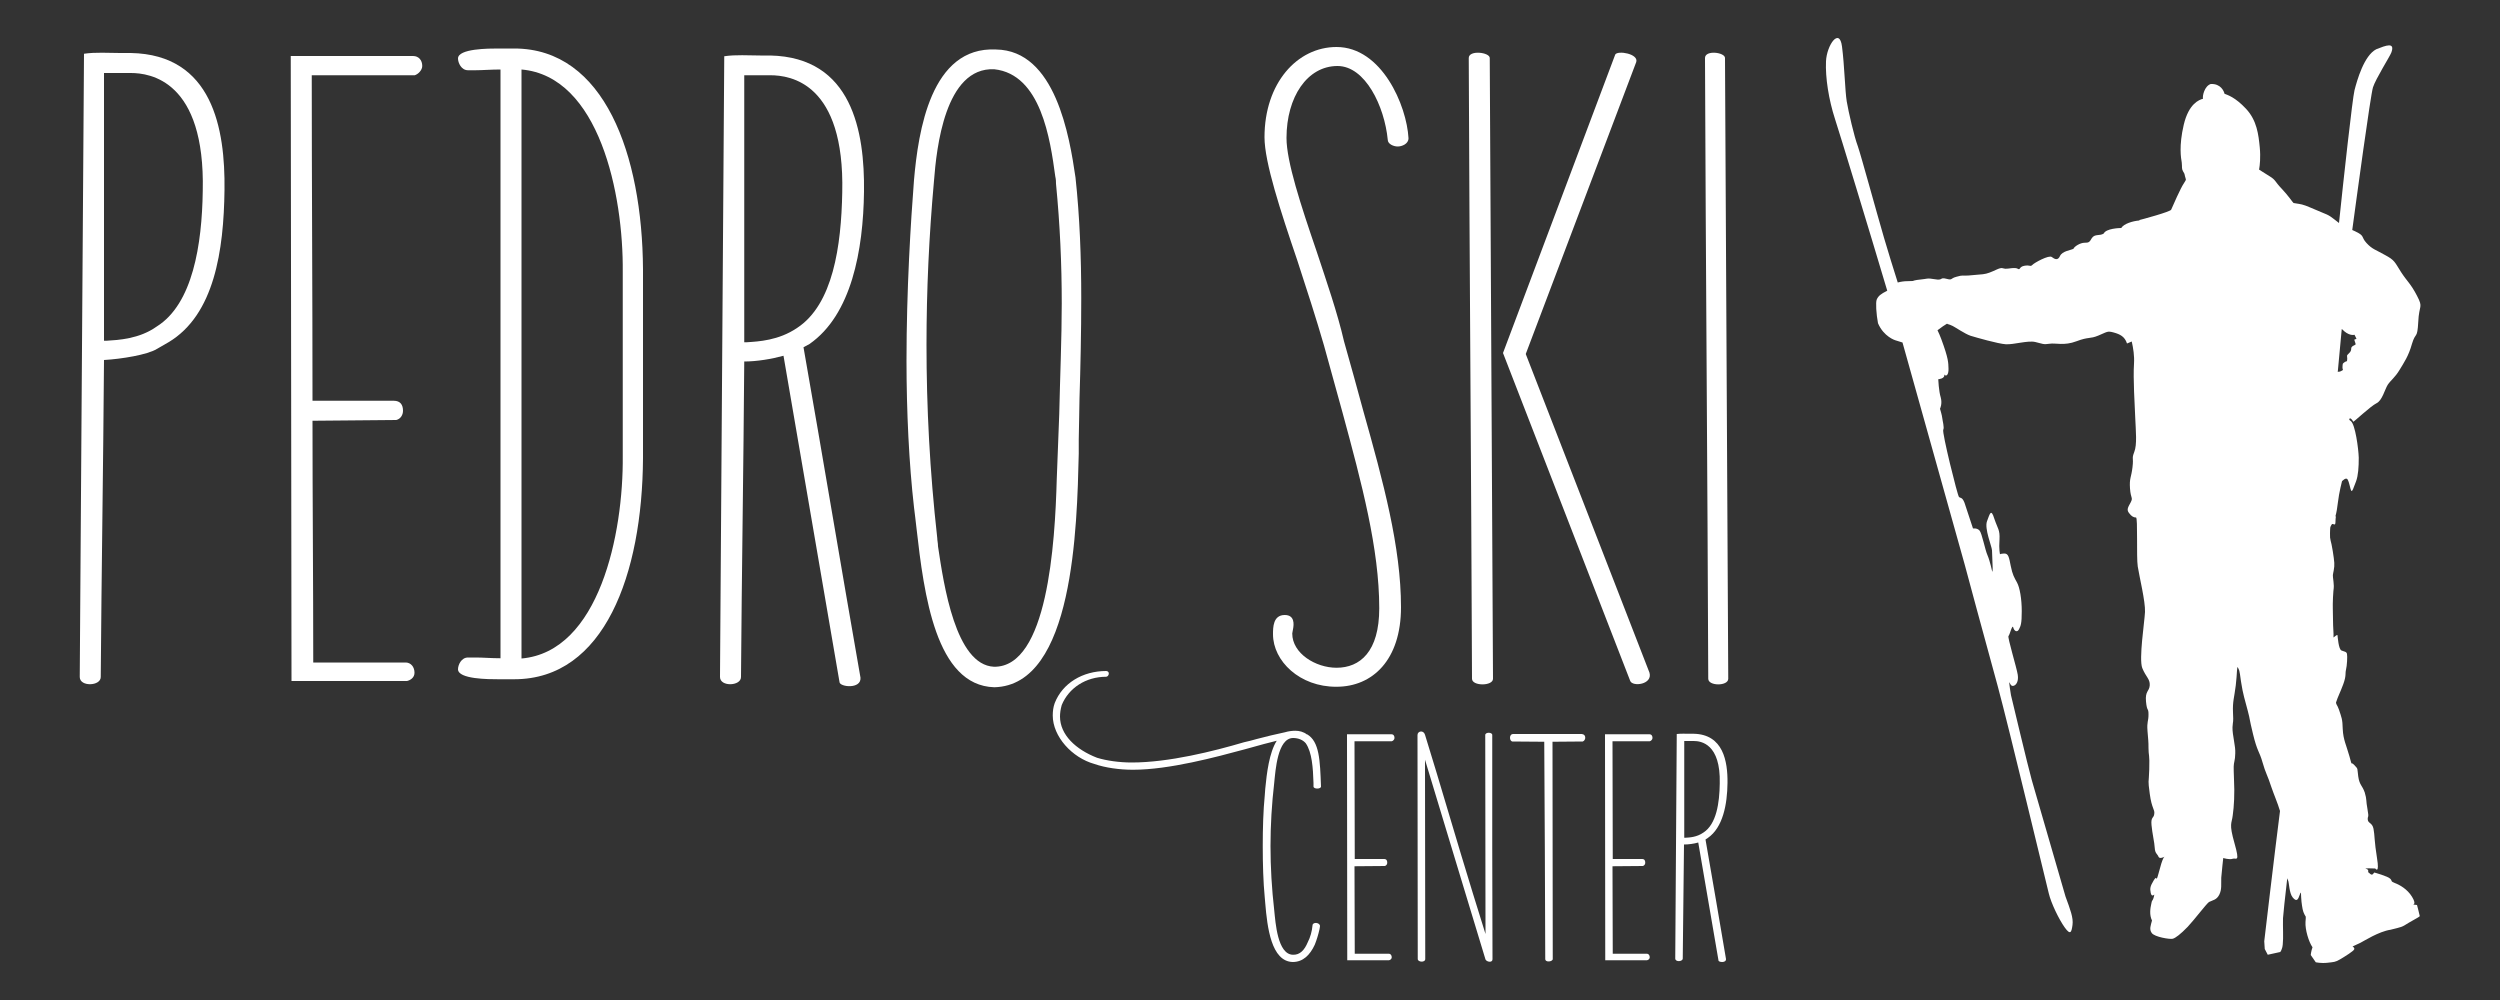 <?xml version="1.0" encoding="UTF-8"?> <svg xmlns="http://www.w3.org/2000/svg" xmlns:xlink="http://www.w3.org/1999/xlink" version="1.1" id="Livello_1" x="0px" y="0px" viewBox="0 0 1000 400" style="enable-background:new 0 0 1000 400;" xml:space="preserve"><rect x="0" y="0" width="1000" height="400" fill="#333333" stroke="none"/> <style type="text/css"> .st0{fill:#FFFFFF;} </style> <g> <path class="st0" d="M939.8,167.5c0.3-0.7,1.5,1,1.5,1.2c0,0.3,7-6.3,9.3-7.4c2.3-1.1,3.3-5.5,4.5-7.4c1.2-1.8,2.9-2.9,4.7-5.9 c1.8-3,3.6-5.5,5-10.5c1.5-5,2.1-1.6,2.5-8.7c0.3-7.1,2.1-5.5-0.5-10.5c-2.6-5-3.8-5.5-6.4-9.5c-2.6-4.1-2.5-4.7-6.4-6.8 c-3.9-2.2-5.1-2.3-7.4-4.8c-2.3-2.5-0.5-2.8-4.6-4.7c-0.4-0.2-0.8-0.4-1.1-0.5c1.6-11.8,7.3-54,8.3-57.1c1.1-3.4,6.6-12.1,7.3-13.8 c1.7-4.5-2.2-2.9-6-1.4c-4.9,2.5-7.7,12.5-8.7,16.4c-0.8,3.1-4.4,35.7-6.2,53.1c-3.4-2.6-3.4-2.9-7-4.3c-3.7-1.5-6.1-2.7-7.8-3.1 c-1.7-0.4-3.2-0.5-3.4-0.6c-0.2-0.1-2.2-3.1-4.8-5.8c-2.6-2.7-2.3-3.4-4.6-4.8c-2.3-1.4-4.4-2.8-4.4-2.8s0-0.1,0.1-0.4 c0.2-1.1,0.6-4.4,0.2-8.5c-0.5-5-1.1-10.7-5.5-15.4c-4.4-4.7-7.4-5.5-8.6-6c-0.2-1-1.5-4.1-5.5-3.9c-2.5,0.8-3.4,4.8-3.1,5.9 c-1.5,0.4-5.7,1.9-7.7,10.4c-2,8.5-1.1,13.4-0.8,15.1c0.2,2-0.1,2.4,0.5,3.5c0.5,1,0.5,0.5,0.8,2c0.3,1.5,0.8,0.9-0.5,2.9 c-1.2,1.7-4.4,9-5,10.4c0.2,0.8-12.6,4.2-12.7,4.2c0,0,0,0.1-0.1,0.2c-2.6,0.2-6.2,1.3-7.2,3c-0.8,0-6.1,0.2-7,2.2 c-1.6,1.1-3.6,0-4.8,1.9c-0.9,1.6-1.2,1.8-2.9,1.8c-1.7,0-4.1,1.5-4.4,2.4c-1.1,0.6-4.5,0.9-5.4,2.9c-0.9,2-2.2,1.2-3.3,0.4 c-1.1-0.9-7,2.3-7.8,3.2c-0.8,0.8-0.9-0.1-3.1,0.3c-2.3,0.4-1.6,1.9-2.7,1.2c-1.1-0.7-3.9,0.1-5,0c-1.1-0.1-1.2-0.7-3.4,0.3 c-2.2,1-3.7,1.7-5.6,1.9c-1.9,0.2-3.2,0.3-5.7,0.5c-2.5,0.2-2.1-0.3-4.8,0.5c-2.7,0.7-1.4,1.5-4.1,0.8c-2.7-0.7-1.2,0.8-4.5,0.2 c-3.3-0.6-3.3-0.1-5.7,0.1c-2.4,0.2-3.2,0.6-3.2,0.6l-3.1,0.1c0,0-1.5,0.1-2.9,0.5c-1.8-5.6-3.9-12.5-5.5-17.9 c-3.1-10.6-9.2-33-10.5-36.7c-1.4-3.7-3.7-13.6-4.4-17.8c-0.7-4.2-0.9-14.3-1.9-22c-1-7.8-6.1-0.6-6.4,5.9 c-0.3,6.6,1.1,15.4,3.6,23.1c1.9,5.8,13.7,44.5,20.9,68.7c-0.1,0-0.1,0-0.2,0.1c-2.3,1.1-3.4,2-4,3.4c-0.5,1.1-0.2,5.8,0.5,9.5 c2.3,5.4,6.9,6.8,6.9,6.8c1.2,0.4,2.2,0.7,2.9,0.9c5.3,18.9,24.9,88.9,24.9,88.9s8.6,32,13.2,48.6c4.5,16.6,19.4,79,20.4,82.8 c0.9,3.9,4.1,10.5,6.4,13.7c2.3,3.2,2.7,1.9,3.1-1c0.4-2.9-0.9-6.2-2.8-11.4c0,0-12.1-41.8-13.5-46.6c-1.4-4.9-8.3-33.9-8.3-33.9 s-1-5.9-0.6-5.1c0.4,0.8,0.7,1.6,1.7,1.3c1-0.3,2-1.8,1.6-4.4c-0.4-2.7-4.2-15.1-3.7-15.5c0.5-0.4,1.5-4.9,1.9-3.4 c0.4,1.5,1.6,2.1,2.3,0.7c0.7-1.4,1.1-2.2,1.1-7.2c0-5-0.8-9.5-1.9-11.5c-1.1-2-1.8-3.1-2.5-6.6c-0.7-3.5-0.9-5-2.6-5 c-1.6,0.1-1.7,0.3-1.7,0.3s-0.5-1.9-0.2-5.9c0.2-4-0.7-4.2-2.1-8.4c-1.3-4.2-1.8-1.8-2.9,1.1c-1.1,2.9,1.9,10,2,11.6 c0.1,1.6,0.1,2.1,0.2,5.3c0.2,3.2-0.1,3.3-0.1,3.3s-0.9-4.3-1.9-6.6c-1-2.2-2.2-8.8-3.2-9.9c-1-1.1-2.6-0.8-2.6-0.8 s-2.6-8-3.4-10.3c-0.9-2.3-1.6-1.8-2.2-2.3c-0.6-0.5-6.9-26-6.3-26.9c0.5-0.9-0.3-3.6-0.4-4.7c-0.1-1.1-0.9-3.7-0.9-3.7 s1-1.9,0.3-4.5c-0.8-2.5-1-7.3-1-7.3s2.8-0.2,2.4-1.9c0.9,1.1,1.8-0.1,1.7-2.4c-0.1-2.3,0.1-3.7-2.9-11.8c-0.5-1.3-1-2.5-1.5-3.5 c1.6-1.2,3-2.2,3.6-2.5c0,0,0.1-0.1,0.2-0.1c0.1,0,0.1,0,0.1,0l0.1,0.1c0.5,0.1,1.5,0.5,2.1,0.8c1.2,0.6,4.8,3.1,7.1,3.9 c2.3,0.7,11,3.2,14.1,3.4c3.2,0.2,8.8-1.6,11.8-0.9c3,0.7,3.2,1.1,5.7,0.7c2.5-0.4,5.8,0.9,10.8-1c5-1.9,5.2-0.8,8.8-2.3 c3.6-1.5,3.5-1.9,6.1-1.2c2.5,0.7,4.4,1.6,5.3,4.4c0.6-0.3,1.3-0.5,1.9-0.8c0.6,2.7,1.1,5.7,0.9,8.9c-0.4,5.9,0.3,16.6,0.5,21.7 c0.2,5.1,0.8,10.6-0.4,13.6c-1.1,2.9-0.2,1.8-0.7,6.1c-0.5,4.2-1.3,4.3-1,8.5c0.3,4.2,1.3,3.5,0.3,5.5c-1,1.9-1.8,2.9-0.7,4.3 c1.1,1.5,2,1.8,2.8,1.8c0.8,0,0.1,15.8,0.7,19.6c0.6,3.9,3.1,14.1,2.9,18.2c-0.2,4.1-2.5,18.7-1.1,22.4c1.5,3.7,3.1,4.3,3,6.9 c-0.2,2.6-1.9,2.2-1.5,6.5c0.4,4.3,1,2.3,1,5.2c0,2.9-0.7,2.7-0.4,6.6c0.3,3.9,0.4,3.9,0.4,6.9c0,3,0.5,2.2,0.3,8.5 c-0.2,6.3-0.6,3.5,0.2,9.7c0.8,6.1,2.1,6.2,1.8,8.1c-0.2,1.8-1.4,1-1.1,4.4c0.3,3.4,1.2,7,1.3,9.2c0.1,2.2,1.1,2.4,1.5,3.5 c0.4,0.9,1.8,0.3,2.4,0c0.2-0.1,0.2-0.1,0.2-0.1s-0.1,0.1-0.2,0.1c-0.3,0.2-0.7,0.9-1.3,2.8c-0.9,3-1.5,5.7-1.8,6 c-0.2,0.3,0-1.4-1.3,0.8c-1.3,2.2-1.5,3-1.1,4.9c0.4,1.8,1.4,0.6,1.4,0.6s0,0.6-0.4,1.7c-0.4,1.1-0.5,0.3-0.8,2.1 c-0.4,1.7-0.8,4.4,0.3,6.6c-0.5,2-1.2,3.5-0.1,5c1.1,1.6,7.3,2.6,8.4,2.3c1.1-0.3,3.1-1.8,6-4.8c2.8-3,7.3-9,8.5-9.9 c1.6-0.8,3-0.8,4.1-2.9c1.1-2.2,0.7-4.2,0.8-6.8c0.2-2.6,0.8-7.9,0.8-7.9s2.5,0.8,3.8,0.3c1.3-0.5,3,1.9,0.7-6.2 c-2.3-8.1-1.1-7.7-0.7-11.2c0.5-3.5,0.8-8.6,0.5-14.3c-0.2-5.7-0.2-5.5,0.2-7.5c0.3-2,0.1,0,0.3-2.9c0.2-2.9-1.2-7.4-1.1-10.5 c0.2-3.1,0.4-1.4,0.2-5.9c-0.2-4.5,0.5-5.9,1.1-10.8c0.6-4.9,0.4-8.3,0.9-7.1c0.5,1.2,0.5,0.2,1.2,5.5c0.8,5.3,1.6,7.4,2.7,11.7 c1.1,4.2,0.4,2.3,2.1,9.3c1.7,7.1,2.6,7,3.8,11.3c1.2,4.3,2.1,5.4,3.5,9.8c1,3,2.6,6.6,3.5,9.7c-2.2,17.1-6.3,52.1-6.3,52.1 l0.2,3.1l1.2,2.3l5-1.1c0,0,0.8-0.9,1-3c0.3-2.7,0-7,0.1-10.5c0.1-1.8,0.8-8.1,1.7-16c0.1,0.3,0.2,0.6,0.3,0.8 c0.5,0.9,0.4,5.1,1.9,6.9c1.5,1.8,2.1,1,2.8-1.1c0.7-2.2,0.4,0.3,0.7,2.8c0.3,2.4,0.5,3.8,1.2,5.1c0.6,1.3,0.6,0,0.4,3 c-0.2,3,1.3,8,2.8,10.1c-0.6,1.7-0.7,3.1-0.7,3.1l2,2.9c0,0,2.1,0.5,4.7,0.2c2.5-0.3,3.1-0.2,5.1-1.4c2-1.2,5.4-3.3,5.6-4 c0.2-0.7-0.7-1.1-0.7-1.1s1.8-0.8,3.2-1.5c1.4-0.7,7.3-4.5,12-5.2c4.7-1.2,4.3-0.9,7.3-2.8c3.1-1.8,4.4-2.4,4.4-2.7 c0-0.2-1.1-4.4-1.1-4.4l-1.6-0.2c0,0,1.5,0-0.4-3.1c-1.9-3.1-5-4.8-6.9-5.5c-1.8-0.7-0.9-0.8-1.8-1.7c-0.9-1-6.4-2.5-6.4-2.5 s0,0.1-0.6,0.7c-0.6,0.6-1.5-0.7-1.8-0.8c-0.2-0.1,0.5-1-0.9-1.4c-1.4-0.3,3.7-0.1,3.7-0.1s1.8,2.5,0.7-4.2 c-1.1-6.7-0.9-9.2-1.4-11.7c-0.5-2.5-2.2-2.1-2.3-3.7c-0.1-1.6,0.6-0.3-0.1-4.1c-0.7-3.7-0.2-3.7-1.1-6.7c-1-2.9-2.1-2.9-2.6-6.4 c-0.5-3.5,0.1-2.8-1.6-4.6c-1.7-1.8-0.6,1.2-1.9-3.4c-1.3-4.6-2.5-6.7-2.7-10.9c-0.1-4.2-0.5-4.7-1.5-7.8c-0.8-2.2-1.1-1.9-1.2-2.9 c0.8-2.5,1.6-3.8,2.9-7.3c1.3-3.6,0.7-4.2,1.1-5.8c0.4-1.6,0.6-5.3,0.4-6.3c-0.2-1-1-0.9-2.2-1.4c-1.2-0.5-1.5-5.4-1.6-6.1 c-0.1-0.3-0.8,0.2-1.6,0.9c0.1-2-0.2-3.6-0.2-7.2c0-4.6-0.2-4.3,0-8.9c0.2-4.6,0.5-3,0.2-6.2c-0.4-3.3-0.3-2.3,0.1-4.6 c0.4-2.3,0.3-3.1-0.4-7.7c-0.7-4.6-1.2-4.1-1.1-7.1c0.1-2.9,0-2.2,0.6-3.4c0.6-1.1,1.6,1.2,1.6-1.4c0-1.7,0.3-1.6,0-2.1 c0.4-1.4,0.7-3.2,1-5.7c0.4-3.6,1.6-8.2,1.6-8.2s1.7-1.9,2.3-0.6c0.7,1.3,1,3.8,1.4,4.4c0.4,0.6,1-1.4,1.9-3.7 c0.9-2.4,1.1-5.8,1.1-9.5c-0.1-3.6-1.4-13.4-3.2-14.7C939.5,167.9,939.7,167.7,939.8,167.5z M941.8,133.9c0,0,0,0,0.5,1 c0.5,1,0.2,0.6-0.2,0.8c-0.4,0.2-0.5-0.1-0.1,1.1c0.4,1.2,0.3,0.9-0.1,1.2c-0.4,0.3-0.7,0.2-1.2,0.8c-0.5,0.6,0.2,1.3-1.1,2.5 c-1.2,1.2-0.7,0.7-0.7,2.2c0,1.5-0.4,0.8-1.1,1.4c-0.8,0.6-0.7,0.4-0.8,1.8c-0.1,1.4,0.7,1.1-0.5,1.7c-0.9,0.5-0.9,0.1-1.4,0.4 c0.5-5.2,1-11.1,1.6-17.2c0.3,0.2,0.6,0.5,1,0.9C940.1,134.5,941.8,133.9,941.8,133.9z"></path> <g> <path class="st0" d="M62.7,139.6c-3.7,2.3-14.1,4-21.1,4.4c-0.3,42.5-1,84.7-1.3,126.8c0,3.7-8.4,4-8.4,0l1.7-249.3 c4.7-0.7,9.7-0.3,14.4-0.3h4.3C85.1,21.8,90.1,51.6,89.8,76c-0.3,24.1-4,49.9-22.4,60.9L62.7,139.6z M41.6,136.3h1 c4.7-0.3,13.1-0.7,20.1-5.7c14.4-9,18.1-32.8,18.4-54.2c1-44.2-21.1-47.2-28.8-47.2H41.6V136.3z"></path> <path class="st0" d="M165.8,269.1c0,2-1.7,3-3,3.3h-46.2l-0.3-250h48.9c2.3,0,3.7,1.7,3.7,4c0,1.7-1.7,3.3-3,3.7h-41.2 c0,43.5,0.3,86.3,0.3,130.2h32.5c2.7,0,3.7,1.7,3.7,4c0,1.7-1,3.3-2.7,3.7l-33.5,0.3c0,32.5,0.3,64.3,0.3,96.7h37.1 C164.4,265.1,165.8,266.8,165.8,269.1z"></path> <path class="st0" d="M257.2,183.4c-0.3,46.2-15.4,88.3-51.5,88.3h-6.4c-3.7,0-16.1,0-16.1-4c0-1.7,1.3-4.7,4-4.7h3 c3,0,6.4,0.3,10,0.3V27.8c-3.7,0-7.4,0.3-10,0.3h-3c-2.7,0-4-3-4-4.7c0-4,12.4-4,16.1-4h6.4c36.1,0,51.2,42.5,51.5,88.3V183.4z M249.1,108.8c0.3-31.1-9.4-78.3-40.5-81v235.6c31.1-2.7,40.8-49.9,40.5-81V108.8z"></path> <path class="st0" d="M321.4,138.9c7.7,43.8,15.1,88.3,22.8,132.2c0.3,4.7-8.4,3.7-8.4,1.7l-22.4-130.5c-4.7,1.3-10.7,2.3-15.7,2.3 c-0.3,42.2-1,84.3-1.3,126.2c0,3.7-8.4,4-8.4,0l1.7-248.3c4.7-0.7,9.7-0.3,14.4-0.3h4c32.8,0.7,37.8,30.5,37.5,54.5 c-0.3,23.4-5,49.2-21.8,60.9L321.4,138.9z M297.7,136.9h1c4.7-0.3,12.7-0.7,20.1-5.7c14.4-9.4,17.7-32.8,18.1-54.2 c1-43.8-20.7-46.9-28.8-46.9h-10.4V136.9z"></path> <path class="st0" d="M430.2,71c1.7,15.7,2.3,32.1,2.3,48.2c0,13.7-0.3,27.4-0.7,40.2c0,4.4-0.3,12.7-0.3,16.4v5.7 c-0.7,29.1-2,92.7-33.8,93.4c-23.4-0.7-28.1-37.1-31.1-63.6c-0.3-3-0.7-5.7-1-8.4c-2-17.4-3-38.5-3-58.6c0-28.4,1.7-55.6,3-72.3 c1.7-19.4,6.7-53.5,32.8-52.2C422.2,20.1,427.8,54.6,430.2,71z M373.6,72.3c-2,22.1-3,43.8-3,65.6c0,25.1,1.3,50.5,4.3,77.3 c0,1,0.3,2,0.3,3.3c2.3,15.4,7,47.5,22.4,48.2c21.4,0.3,24.4-49.2,25.1-75c0.3-8.7,0.7-17.4,1-26.1c0.3-14.1,1-30.5,1-44.2 c0-15.7-0.7-31.5-2.3-47.9c0-0.7,0-1.7-0.3-3c-2-14.7-5.7-40.8-24.4-42.8C378,26.8,374.6,59.3,373.6,72.3z"></path> <path class="st0" d="M509.2,253.7c0-2.7,0-7.7,4.7-7.7c4,0,3.7,3.7,3.3,5.7c0,0.3-0.3,1.3-0.3,1.7c0,8,9.4,13.7,17.7,13.7 c9.4,0,17.1-6.4,17.1-23.8c0-23.8-7-49.9-14.7-78.3c-2.3-8.4-4.7-17.1-7.4-26.8c-3-10.4-7-22.8-10.7-34.1 c-6.7-19.7-13.1-39.2-13.1-49.2c0-21.7,13.1-36.1,28.8-36.1c18.1,0,28.1,23.4,28.8,36.5c0,2.3-2.7,3.3-4.3,3.3c-1.7,0-4-1-4-2.7 c-1.3-13.4-9-29.5-20.1-29.5c-12.1,0-20.4,12.4-20.4,28.8c0,9.4,5.7,26.8,12,45.2c4,12.1,8.4,24.8,11,36.1 c2.7,9.7,5.4,19.1,7.7,27.8c8,28.4,15.1,54.5,15.1,78.6c0,21.1-11.4,31.8-25.8,31.8C519.9,274.8,509.2,264.4,509.2,253.7z"></path> <path class="st0" d="M597.2,271.5c0,3-8.4,3-8.4,0c-0.3-82.7-1-165.7-1.3-248.3c0-3.3,8.4-2.3,8.4,0L597.2,271.5z M646.1,21.8 c1-1.7,9.4-0.3,8.4,3l-44.2,116.8l49.5,127.5c1.3,4.7-6.7,5.7-7.7,3.3l-50.9-131.2L646.1,21.8z"></path> <path class="st0" d="M691.3,271.5c0,3-8,3-8,0c-0.3-82.7-1-165.7-1.3-248.3c0-3.3,8-2.3,8,0L691.3,271.5z"></path> </g> <g> <g> <path class="st0" d="M528,370.4c-0.1,0.5-0.1,1-0.2,1.3c-0.5,2.2-1.1,4.2-1.9,6.2c-1.9,4.1-4.7,6.9-8.8,6.9 c-8.6-0.2-10.2-13.9-11-23.5c-0.1-0.7-0.1-1.7-0.2-2.3c-0.6-6.2-0.8-13.3-0.8-20.6c0-7.1,0.2-14.2,0.8-20.2 c0.1-0.8,0.1-1.8,0.2-2.7c0.6-6.3,1.6-14.5,4.6-19.2c-1.6,0.4-3.4,0.9-5.1,1.3c-2.5,0.7-5.1,1.4-7.6,2.1 c-11.5,3.1-30.3,8.2-44.8,8.2c-5.4,0-11.1-0.8-15.4-2.3c-9-2.5-16.7-11-16.7-19.4c0-1.7,0.2-3.4,0.8-5 c3.1-7.9,11.1-12.8,20.6-12.8c1.6,0.1,1.1,2.2,0,2.3c-8.2,0-15,4.5-17.8,11.3c-0.5,1.7-0.7,3.3-0.7,4.6c0,7.3,6.3,13.2,14.8,16.5 c3.9,1.2,9,1.9,13.9,1.9c14.8,0,32.7-4.5,44.9-8.1c1.7-0.4,3.5-0.8,5.1-1.3c3.8-1,7.5-1.9,11.3-2.7c1.3-0.4,2.8-0.6,4.1-0.6 c1.6,0,3.3,0.4,4.7,1.5v-0.1c5,2.9,5.2,10.4,5.6,20.9c0,1.1-3,1.1-3,0v-1.4c-0.2-6.1-0.6-12.3-3.1-15.9c-1.1-1.3-2.9-2.1-5.1-2.1 c-6.2,0.1-7,13-7.5,17.8c-1,8.6-1.5,17.1-1.5,25.4c0,8.5,0.5,17.1,1.5,25.8c0.5,4.8,1.3,17.6,7.5,17.7c2.8,0.1,4.6-1.9,5.9-5 c1-1.9,1.7-4.4,1.9-6.7C525,368.7,527.9,368.9,528,370.4z"></path> <path class="st0" d="M556.7,382.9c0,0.7-0.6,1.1-1.1,1.2h-16.7l-0.1-90.4h17.7c0.9,0,1.3,0.6,1.3,1.5c0,0.6-0.6,1.2-1.1,1.3 h-14.9c0,15.7,0.1,31.2,0.1,47.1h11.7c1,0,1.3,0.6,1.3,1.5c0,0.6-0.4,1.2-1,1.3l-12.1,0.1c0,11.7,0.1,23.2,0.1,35h13.4 C556.2,381.4,556.7,382.1,556.7,382.9z"></path> <path class="st0" d="M594.1,294c0-1.2,2.8-1.2,2.8,0v44.7c0,14.9,0.1,30,0.1,45c0,1.5-2.3,1.1-2.8,0.1 c-7.9-26.2-16.3-53.6-24.2-79.9c0,26.1,0.1,53.5,0.1,79.7c0,1.5-3,1.3-3,0L567,294c0-1.6,2.4-2.1,3-0.1l4.7,15.4 c6.3,21.2,12.8,43,19.5,64.3L594.1,294z"></path> <path class="st0" d="M634.1,295.1c0,0.6-0.4,1.3-1,1.5l-12.1,0.1c0,28.9,0.1,58,0.1,86.9c0,1.1-3,1.5-3,0 c-0.1-29.1-0.2-57.9-0.4-86.9c-4.2,0-8.7-0.1-12.8-0.1c-0.5-0.1-0.9-0.7-0.9-1.5c0-0.8,0.4-1.5,1.3-1.5h27.4 C633.7,293.7,634.1,294.3,634.1,295.1z"></path> <path class="st0" d="M659.9,382.9c0,0.7-0.6,1.1-1.1,1.2h-16.7l-0.1-90.4h17.7c0.9,0,1.3,0.6,1.3,1.5c0,0.6-0.6,1.2-1.1,1.3H645 c0,15.7,0.1,31.2,0.1,47.1h11.7c1,0,1.3,0.6,1.3,1.5c0,0.6-0.4,1.2-1,1.3l-12.1,0.1c0,11.7,0.1,23.2,0.1,35h13.4 C659.4,381.4,659.9,382.1,659.9,382.9z"></path> <path class="st0" d="M682.2,335.8c2.8,15.9,5.5,32,8.2,47.8c0.1,1.7-3,1.3-3,0.6l-8.1-47.2c-1.7,0.5-3.9,0.8-5.7,0.8 c-0.1,15.3-0.4,30.5-0.5,45.6c0,1.3-3,1.5-3,0l0.6-89.8c1.7-0.2,3.5-0.1,5.2-0.1h1.5c11.9,0.2,13.7,11,13.6,19.7 c-0.1,8.5-1.8,17.8-7.9,22L682.2,335.8z M673.7,335.1h0.4c1.7-0.1,4.6-0.2,7.3-2.1c5.2-3.4,6.4-11.9,6.5-19.6 c0.4-15.9-7.5-17-10.4-17h-3.8V335.1z"></path> </g> </g> </g> </svg> 